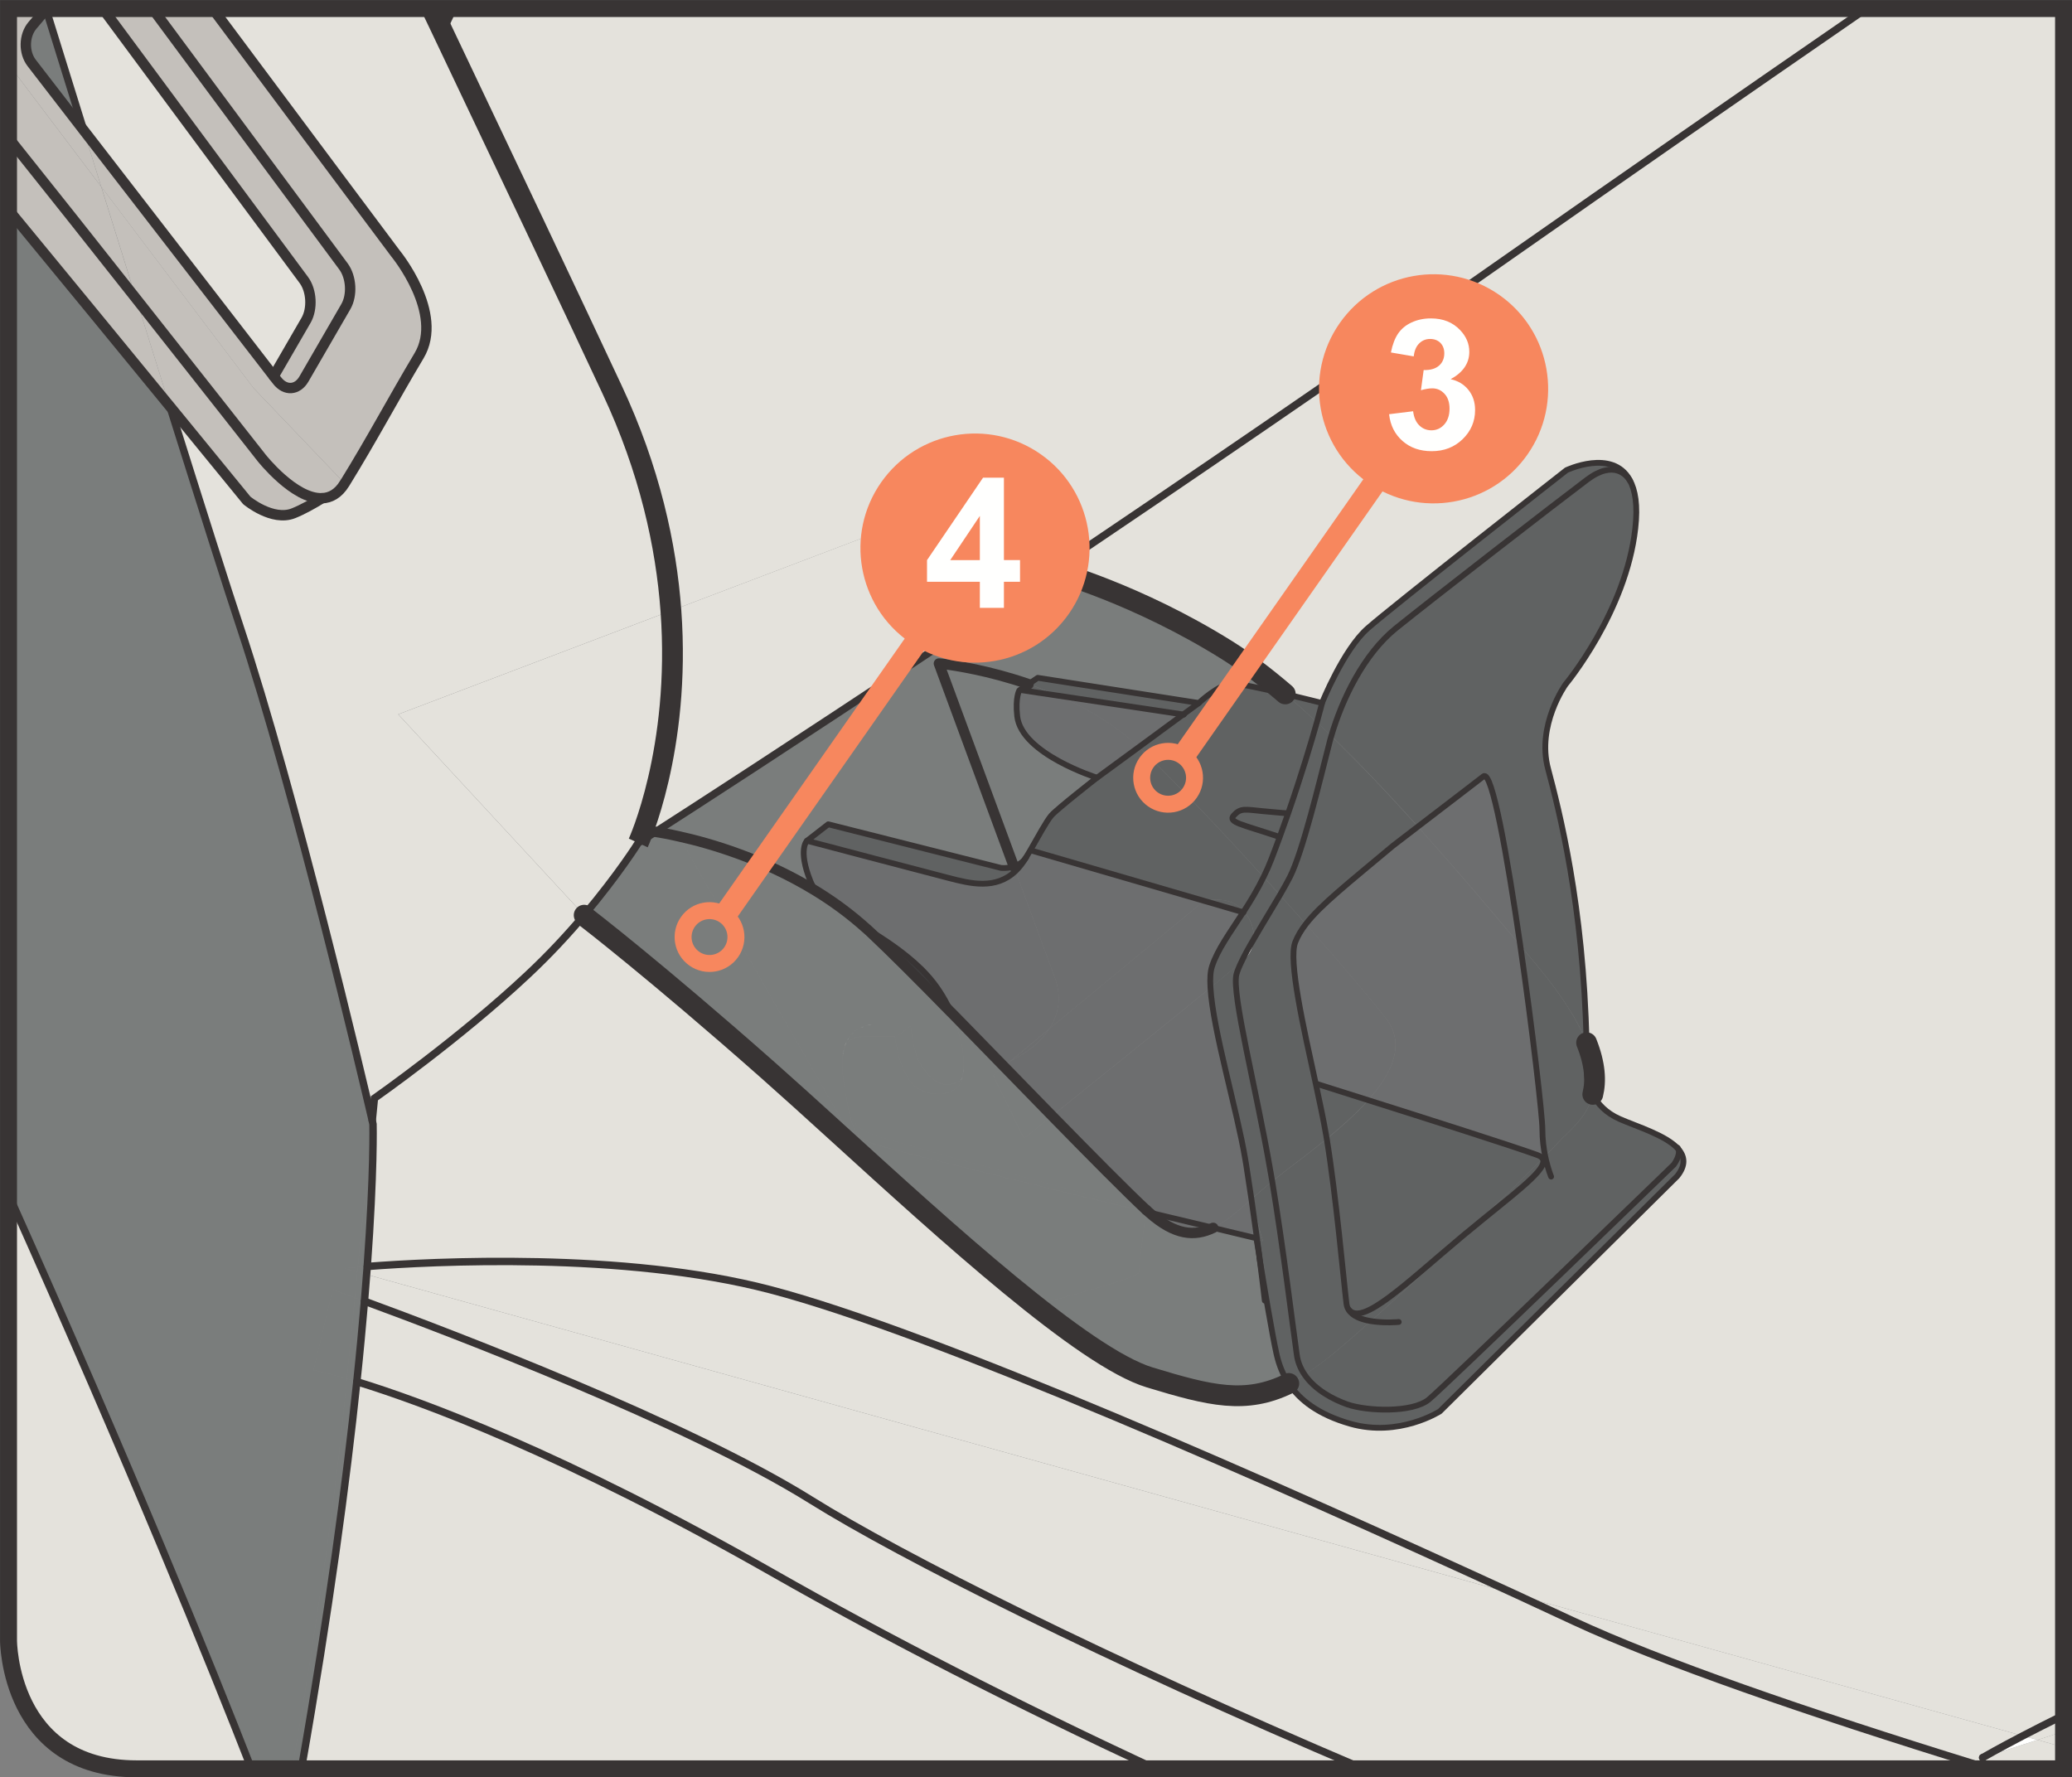 <?xml version="1.0" encoding="UTF-8"?>
<!DOCTYPE svg PUBLIC "-//W3C//DTD SVG 1.1//EN" "http://www.w3.org/Graphics/SVG/1.1/DTD/svg11.dtd">
<!-- Creator: CorelDRAW 2017 -->
<svg xmlns="http://www.w3.org/2000/svg" xml:space="preserve" width="32.306mm" height="27.71mm" version="1.1" style="shape-rendering:geometricPrecision; text-rendering:geometricPrecision; image-rendering:optimizeQuality; fill-rule:evenodd; clip-rule:evenodd"
viewBox="0 0 265.13 227.41"
 xmlns:xlink="http://www.w3.org/1999/xlink">
 <rect x="0" y="0" width="265.13" height="227.41" fill="#808080" stroke="none"/>
 <defs>
  <style type="text/css">
   <![CDATA[
    .str6 {stroke:#383434;stroke-width:2.17;stroke-miterlimit:4}
    .str8 {stroke:#F7875E;stroke-width:2.17;stroke-miterlimit:4}
    .str3 {stroke:#383434;stroke-width:2.66;stroke-miterlimit:4}
    .str7 {stroke:#F7875E;stroke-width:2.9;stroke-miterlimit:4}
    .str4 {stroke:#383434;stroke-width:1.33;stroke-linecap:round;stroke-miterlimit:4}
    .str0 {stroke:#383434;stroke-width:0.95;stroke-linecap:round;stroke-miterlimit:4}
    .str2 {stroke:#383434;stroke-width:1.33;stroke-linecap:round;stroke-linejoin:round;stroke-miterlimit:4}
    .str5 {stroke:#383434;stroke-width:0.74;stroke-linecap:round;stroke-linejoin:round;stroke-miterlimit:4}
    .str1 {stroke:#383434;stroke-width:2.66;stroke-linecap:round;stroke-linejoin:round;stroke-miterlimit:4}
    .fil7 {fill:none;fill-rule:nonzero}
    .fil1 {fill:#FFFFFE;fill-rule:nonzero}
    .fil8 {fill:#F7875E;fill-rule:nonzero}
    .fil0 {fill:#E4E2DC;fill-rule:nonzero}
    .fil6 {fill:#C4C0BB;fill-rule:nonzero}
    .fil4 {fill:#7A7D7C;fill-rule:nonzero}
    .fil3 {fill:#6D6E6F;fill-rule:nonzero}
    .fil2 {fill:#606262;fill-rule:nonzero}
    .fil5 {fill:#3E3D3E;fill-rule:nonzero}
   ]]>
  </style>
 </defs>
 <g id="Слой_x0020_1">
  <path class="fil0" d="M38.57 226.32c3.57,-20.33 5.76,-36.8 7.1,-49.53 8.41,2.57 26.34,9.15 53.27,24.49 14.61,8.32 30.89,16.64 48.9,25.04l-109.26 0zm135.88 0c-33.24,-14.14 -59.22,-27.23 -70.62,-34.35 -15.89,-9.93 -46.24,-21.45 -57.19,-25.48 0.1,-1.19 0.19,-2.33 0.27,-3.41l147.14 40.98c2.56,1.19 5.02,2.33 7.37,3.42 11,5.11 29.38,11.5 51.94,18.47l1.22 0.38 -80.13 0zm89.59 -2.76l-3.32 -0.93 3.32 -1.08 0 2zm0 -4.08c-2,0.98 -3.74,1.87 -5.19,2.63l-64.79 -18.05c-30.59,-14.07 -74.42,-33.52 -95.51,-39.03 -18.71,-4.9 -43.25,-3.61 -51.55,-2.98 0.89,-12.2 0.74,-18.18 0.74,-18.18 0,0 -0.04,-0.16 -0.1,-0.49 0.18,-1.85 0.29,-2.85 0.29,-2.85 0,0 10.89,-7.62 19.59,-15.79 2.77,-2.58 5.21,-5.24 7.24,-7.64l0.31 0.34c0,0 8.77,6.73 23.23,19.51 2.66,2.35 5.65,5.06 8.82,7.95 14.02,12.75 31.58,28.8 40.02,31.35 7.75,2.35 12.27,3.47 17.78,0.77 1.4,2.14 3.8,3.99 7.86,5.16 6.23,1.8 11.48,-1.58 11.48,-1.58l30.36 -30.08c1.14,-1.4 0.98,-2.54 0.14,-3.5 -1.53,-1.74 -5.3,-2.86 -7.47,-3.82 -1.78,-0.79 -2.86,-1.97 -3.47,-3.17 0.42,-1.7 0.31,-3.85 -0.79,-6.61 -0.39,-17.67 -3.53,-29.8 -4.92,-35.03 -1.49,-5.59 2.23,-10.8 2.23,-10.8 0,0 7.74,-9.27 8.93,-19.98 0.33,-2.97 -0.01,-4.93 -0.72,-6.21 -2.22,-4.04 -8.09,-1.24 -8.09,-1.24 0,0 -22.34,17.5 -25.44,20.24 -3.11,2.72 -5.84,9.55 -5.84,9.55 0,0 -2.22,-0.56 -4.71,-1.16 -2.6,-2.23 -5.1,-4.12 -7.44,-5.59 -11.57,-7.23 -22.18,-10.12 -22.18,-10.12l-0.26 -0.07c16.84,-11.32 36.83,-24.96 58.67,-40.28 13.83,-9.69 29.51,-20.57 45.58,-31.65l25.21 0 0 218.39z"/>
  <polygon class="fil0" points="260.72,222.63 264.05,223.56 264.05,226.32 254.59,226.32 253.37,225.95 253.69,224.9 253.71,224.89 "/>
  <path class="fil0" d="M147.83 226.32c-18.01,-8.4 -34.29,-16.72 -48.9,-25.04 -26.93,-15.34 -44.86,-21.91 -53.27,-24.48 0.4,-3.76 0.71,-7.2 0.98,-10.31 10.96,4.03 41.31,15.55 57.19,25.48 11.4,7.12 37.38,20.21 70.62,34.35l-26.62 0z"/>
  <path class="fil0" d="M264.05 221.56l-3.32 1.07 -1.87 -0.52c1.46,-0.76 3.2,-1.65 5.2,-2.63l0 2.08z"/>
  <path class="fil0" d="M238.84 1.09c-16.07,11.09 -31.75,21.96 -45.58,31.65 -21.84,15.32 -41.84,28.96 -58.67,40.28l-21.44 -5.23 -27.3 10.36c-0.61,-8.35 -2.7,-18.01 -7.55,-28.35 -5.46,-11.68 -13.59,-28.82 -22.15,-46.81 0.05,-0.11 0.38,-0.78 0.9,-1.9l181.79 0z"/>
  <path class="fil1" d="M260.72 222.63l-7.01 2.26c0.22,-0.13 2.03,-1.17 5.14,-2.78l1.87 0.52z"/>
  <path class="fil0" d="M194.06 204.06l64.79 18.05c-3.11,1.62 -4.92,2.65 -5.14,2.78l-0.02 0.01 -0.32 1.04c-22.56,-6.97 -40.94,-13.36 -51.94,-18.47 -2.36,-1.09 -4.82,-2.23 -7.37,-3.42z"/>
  <path class="fil2" d="M214.75 147.03c0.84,0.96 1,2.09 -0.14,3.5l-30.36 30.08c0,0 -5.25,3.37 -11.48,1.58 -4.06,-1.17 -6.45,-3.02 -7.86,-5.16 0.66,-0.32 1.33,-0.7 2.02,-1.14 1.32,1.96 3.66,3.18 5.47,3.82 2.48,0.87 8.31,1.11 10.42,-0.62 2.11,-1.74 31.35,-30.04 31.35,-30.04 0,0 0.92,-1.24 0.58,-2.02z"/>
  <path class="fil2" d="M197.81 148.37c-0.03,-0.14 -0.07,-0.3 -0.1,-0.45 0.8,-0.8 1.39,-1.42 1.74,-1.8 1.26,-1.39 3.64,-3.05 4.36,-6.09 0.61,1.21 1.69,2.39 3.47,3.17 2.17,0.96 5.94,2.08 7.47,3.82 0.34,0.78 -0.58,2.01 -0.58,2.01 0,0 -29.24,28.31 -31.35,30.04 -2.11,1.73 -7.94,1.48 -10.42,0.62 -1.8,-0.64 -4.14,-1.86 -5.46,-3.82 1.26,-0.79 2.61,-1.79 4.07,-3 1.32,-1.11 2.82,-2.41 4.42,-3.85 3.79,-3.38 8.17,-7.46 12.16,-11.25 0,-0.01 0.01,-0.01 0.02,-0.01 5.77,-4.8 10.11,-7.86 9.85,-9.3l0.35 -0.1z"/>
  <path class="fil2" d="M208.51 61.42l0.04 -0.02c0.71,1.27 1.05,3.24 0.72,6.21 -1.19,10.71 -8.93,19.98 -8.93,19.98 0,0 -3.73,5.21 -2.23,10.8 1.39,5.23 4.53,17.36 4.92,35.03 -1.04,-2.62 -2.98,-5.8 -6.22,-9.72 -0.75,-0.91 -1.51,-1.83 -2.28,-2.75 -1.65,-11.41 -3.62,-22.47 -4.7,-21.64 -0.9,0.69 -5.29,4.07 -8.4,6.44 -3.71,-4.13 -7.45,-8.07 -11.07,-11.58 1.37,-4.68 4.12,-10.45 8.26,-13.79 4.46,-3.6 20.51,-16.04 24.48,-19.03 3.47,-2.59 5.07,-0.51 5.42,0.06z"/>
  <path class="fil2" d="M208.55 61.41l-0.04 0.02c-0.35,-0.57 -1.95,-2.65 -5.42,-0.06 -3.97,2.98 -20.02,15.42 -24.49,19.02 -4.13,3.34 -6.89,9.11 -8.26,13.79 -0.62,-0.6 -1.24,-1.19 -1.84,-1.77 0.44,-1.56 0.67,-2.46 0.67,-2.46 0,0 2.74,-6.83 5.84,-9.55 3.1,-2.74 25.44,-20.24 25.44,-20.24 0,0 5.87,-2.79 8.1,1.24z"/>
  <path class="fil1" d="M203.03 133.42c1.1,2.76 1.21,4.91 0.79,6.61 -0.56,-1.06 -0.75,-2.16 -0.75,-3.03 0,-1.22 -0.01,-2.41 -0.04,-3.58z"/>
  <path class="fil2" d="M203.06 137c0,0.87 0.19,1.97 0.75,3.03 -0.72,3.04 -3.1,4.7 -4.36,6.09 -0.35,0.38 -0.94,1 -1.74,1.79 -0.2,-0.97 -0.36,-2.16 -0.36,-3.47 0,-1.68 -1.27,-12.74 -2.83,-23.5 0.77,0.92 1.53,1.83 2.28,2.75 3.24,3.91 5.18,7.1 6.22,9.72 0.03,1.17 0.04,2.37 0.04,3.58z"/>
  <path class="fil1" d="M197.81 148.37l-0.35 0.1c-0.01,-0.08 -0.04,-0.14 -0.09,-0.21 0.12,-0.12 0.24,-0.24 0.34,-0.34 0.03,0.15 0.07,0.3 0.1,0.45z"/>
  <path class="fil3" d="M197.72 147.92c-0.1,0.1 -0.22,0.22 -0.34,0.34 -0.1,-0.19 -0.31,-0.33 -0.65,-0.45 -3.09,-1.13 -14.34,-4.71 -21.67,-7.03 3.14,-3.53 4.83,-7.26 2.22,-10.56 -2.32,-2.91 -5.98,-7.22 -10.19,-11.98 1.88,-2.43 5.31,-5.13 11.15,-10.02 0,0 1.38,-1.06 3.18,-2.44 4.46,4.94 8.9,10.15 13.1,15.19 1.56,10.76 2.83,21.82 2.83,23.5 0,1.31 0.16,2.5 0.36,3.47z"/>
  <path class="fil2" d="M197.46 148.47c0.26,1.45 -4.09,4.51 -9.85,9.3 3.96,-3.78 7.53,-7.27 9.77,-9.51 0.05,0.07 0.08,0.13 0.09,0.21z"/>
  <path class="fil2" d="M196.73 147.81c0.33,0.12 0.54,0.27 0.65,0.46 -2.23,2.24 -5.8,5.73 -9.77,9.51 -0.01,0 -0.02,0 -0.02,0.01 -0.18,0.14 -0.36,0.3 -0.54,0.45 -7.19,6.02 -12.72,11.48 -14.45,9.37l-0.02 0.01c-0.15,-0.23 -0.25,-0.5 -0.29,-0.8 -0.36,-2.92 -1.32,-13.76 -2.52,-21.09 1.89,-1.55 3.77,-3.22 5.3,-4.94 7.33,2.32 18.58,5.9 21.66,7.03z"/>
  <path class="fil0" d="M194.06 204.06l-147.14 -40.98c0.02,-0.35 0.05,-0.69 0.08,-1.03 8.29,-0.64 32.84,-1.93 51.55,2.97 21.1,5.52 64.92,24.96 95.51,39.03z"/>
  <path class="fil3" d="M189.82 99.32c1.08,-0.84 3.05,10.22 4.71,21.64 -4.2,-5.05 -8.65,-10.25 -13.1,-15.19 3.11,-2.37 7.5,-5.75 8.4,-6.44z"/>
  <path class="fil2" d="M187.04 158.23c0.18,-0.15 0.36,-0.3 0.54,-0.45 -3.99,3.79 -8.37,7.87 -12.16,11.25 -1.18,-0.19 -2.32,-0.6 -2.85,-1.43l0.02 -0.01c1.73,2.11 7.26,-3.36 14.45,-9.37z"/>
  <path class="fil2" d="M181.42 105.76c-1.81,1.39 -3.18,2.44 -3.18,2.44 -5.84,4.9 -9.26,7.59 -11.15,10.03 -1.07,-1.21 -2.18,-2.45 -3.32,-3.71 0.52,-0.88 0.97,-1.69 1.3,-2.35 1.62,-3.23 3.73,-12.04 4.97,-16.88 0.09,-0.36 0.19,-0.73 0.3,-1.11 3.62,3.51 7.35,7.45 11.07,11.58z"/>
  <path class="fil3" d="M177.28 130.21c2.61,3.31 0.93,7.04 -2.22,10.56 -3.79,-1.2 -6.54,-2.07 -6.54,-2.07l-0.15 0.04c-1.58,-7.26 -3.56,-15.89 -2.64,-18.2 0.32,-0.79 0.76,-1.54 1.36,-2.32 4.21,4.76 7.87,9.07 10.19,11.98z"/>
  <path class="fil2" d="M172.57 167.61c0.53,0.83 1.67,1.24 2.85,1.42 -1.6,1.44 -3.1,2.74 -4.42,3.85 -1.45,1.22 -2.8,2.22 -4.06,3.01 -0.5,-0.73 -0.86,-1.57 -0.99,-2.51 -0.48,-3.25 -1.76,-13.8 -3.16,-22.22 0.08,-0.08 0.17,-0.14 0.26,-0.21 1.79,-1.44 4.27,-3.23 6.71,-5.23 1.2,7.33 2.16,18.17 2.52,21.08 0.04,0.3 0.14,0.58 0.3,0.81z"/>
  <path class="fil2" d="M170.35 94.18c-0.11,0.38 -0.21,0.75 -0.3,1.11 -1.24,4.85 -3.36,13.65 -4.97,16.88 -0.33,0.65 -0.78,1.46 -1.3,2.35 -0.68,-0.76 -1.38,-1.54 -2.09,-2.32 0.35,-0.7 0.67,-1.44 0.97,-2.21 0.38,-0.98 0.74,-1.95 1.09,-2.9 0.37,-1.02 0.73,-2.02 1.07,-3 1.7,-4.88 2.97,-9.15 3.69,-11.69 0.61,0.58 1.23,1.17 1.84,1.77z"/>
  <path class="fil2" d="M175.06 140.77c-1.53,1.72 -3.41,3.39 -5.3,4.94 -0.03,-0.18 -0.06,-0.35 -0.09,-0.52 -0.31,-1.82 -0.79,-4.07 -1.3,-6.45l0.15 -0.04c0,0 2.75,0.86 6.54,2.07z"/>
  <path class="fil2" d="M169.67 145.19c0.03,0.17 0.06,0.34 0.09,0.52 -2.44,2 -4.92,3.79 -6.71,5.23 -0.09,0.07 -0.17,0.13 -0.26,0.21 -0.1,-0.58 -0.2,-1.15 -0.29,-1.71 -1.77,-10.15 -4.9,-22.28 -4.29,-24.76 0.1,-0.41 0.31,-0.94 0.62,-1.56 0.1,-0.08 0.18,-0.16 0.25,-0.22 0.87,-0.78 1.28,-1.76 1.35,-2.75 1.06,-1.85 2.33,-3.89 3.34,-5.63 1.14,1.25 2.24,2.5 3.31,3.71 -0.6,0.78 -1.04,1.53 -1.36,2.32 -0.92,2.31 1.07,10.93 2.64,18.2 0.52,2.38 0.99,4.64 1.3,6.45z"/>
  <path class="fil2" d="M169.17 89.95c0,0 -0.23,0.9 -0.67,2.46 -1.38,-1.28 -2.73,-2.5 -4.05,-3.62 2.5,0.6 4.71,1.16 4.71,1.16z"/>
  <path class="fil2" d="M151.4 91.42l2 -1.47c0,0 2.61,-2.48 4.34,-2.48 0.9,0 3.97,0.67 6.71,1.32 1.32,1.12 2.67,2.34 4.05,3.62 -0.72,2.54 -1.99,6.8 -3.69,11.69l-0.11 -0.04c0,0 -0.65,-0.03 -3.02,-0.26 -2.37,-0.23 -2.94,-0.45 -3.82,0.55 -0.77,0.86 1.05,1.12 5.75,2.7l0.13 0.05c-0.35,0.95 -0.71,1.92 -1.09,2.9 -0.3,0.77 -0.62,1.5 -0.97,2.21 -5.21,-5.72 -10.71,-11.54 -15.27,-15.98 -0.23,-0.22 -0.46,-0.44 -0.68,-0.64l5.67 -4.16z"/>
  <path class="fil2" d="M165.95 173.38c0.13,0.94 0.49,1.78 0.99,2.51 -0.69,0.45 -1.37,0.82 -2.02,1.14 -0.75,-1.13 -1.22,-2.34 -1.51,-3.56 -0.02,-0.1 -0.05,-0.19 -0.07,-0.3 -0.53,-2.38 -1.59,-8.76 -2.17,-12.3l0 -0.03c-0.1,-0.7 -0.19,-1.45 -0.3,-2.24 0.49,0.13 0.74,0.2 0.74,0.2 0,0 -0.5,-1.26 -1.36,-5.47 0.81,-0.7 1.64,-1.45 2.54,-2.17 1.4,8.43 2.68,18.98 3.16,22.22z"/>
  <path class="fil2" d="M164.71 104.06l0.11 0.04c-0.34,0.98 -0.7,1.99 -1.07,3l-0.13 -0.05c-4.7,-1.58 -6.52,-1.84 -5.75,-2.7 0.88,-1 1.44,-0.78 3.82,-0.55 2.38,0.23 3.02,0.26 3.02,0.26z"/>
  <path class="fil4" d="M164.46 88.79c-2.74,-0.65 -5.8,-1.32 -6.71,-1.32 -1.73,0 -4.34,2.48 -4.34,2.48l-20.61 -3.22 -1.19 0.81c-5.09,-1.76 -9.42,-2.39 -10.92,-2.59l-1.22 -1.82c4.68,-3.12 9.74,-6.5 15.11,-10.11l0.26 0.07c0,0 10.61,2.89 22.18,10.12 2.34,1.46 4.84,3.36 7.44,5.59z"/>
  <path class="fil2" d="M161.68 112.2c0.71,0.78 1.41,1.56 2.09,2.32 -1.02,1.74 -2.28,3.78 -3.34,5.63 0.08,-1.29 -0.43,-2.61 -1.27,-3.55 0.86,-1.33 1.73,-2.78 2.52,-4.4z"/>
  <path class="fil4" d="M163.4 173.46c0.3,1.22 0.76,2.43 1.51,3.56 -5.51,2.7 -10.03,1.58 -17.78,-0.77 -8.44,-2.56 -26,-18.6 -40.02,-31.35l0.92 -1.01 1.84 1.6 24.29 21.03c0,0 11.56,-2.99 11.56,-3.73 0,-0.65 0.73,-6.45 0.9,-7.73 0.15,0.03 0.29,0.07 0.43,0.1 3.3,2.92 5.79,3.09 8.17,1.95 0.11,0.04 0.23,0.06 0.34,0.08 0.05,0.02 0.1,0.03 0.15,0.04 2.32,0.63 4.1,1.09 5.06,1.35 0.06,0.32 0.19,1.15 0.37,2.26l0 0.03c0.43,3.28 0.69,5.55 0.69,5.55 0,0 0.81,3.88 1.49,6.75 0.02,0.1 0.05,0.2 0.07,0.3z"/>
  <path class="fil2" d="M162.5 149.44c0.1,0.56 0.2,1.13 0.3,1.71 -0.9,0.73 -1.74,1.47 -2.55,2.17 -0.24,-1.17 -0.49,-2.56 -0.78,-4.23 -0.05,-0.26 -0.08,-0.52 -0.13,-0.78 -1.07,-6.37 -4.13,-16.5 -4.45,-21.94 1.84,-1.51 3.25,-2.67 3.94,-3.26 -0.3,0.62 -0.51,1.15 -0.62,1.56 -0.62,2.48 2.52,14.61 4.28,24.76z"/>
  <path class="fil1" d="M163.34 173.17c-0.68,-2.87 -1.49,-6.75 -1.49,-6.75 0,0 -0.26,-2.27 -0.69,-5.55 0.58,3.54 1.64,9.92 2.18,12.3z"/>
  <path class="fil1" d="M160.87 158.6c0.1,0.79 0.2,1.54 0.29,2.24 -0.18,-1.11 -0.32,-1.94 -0.37,-2.26 0.03,0.01 0.05,0.02 0.08,0.02z"/>
  <path class="fil2" d="M160.25 153.33c0.85,4.22 1.36,5.47 1.36,5.47 0,0 -0.26,-0.07 -0.74,-0.2 -0.22,-1.61 -0.47,-3.37 -0.73,-5.17 0.04,-0.03 0.08,-0.06 0.11,-0.1z"/>
  <path class="fil3" d="M160.87 158.6c-0.03,0 -0.05,-0.01 -0.08,-0.02 -0.01,-0.09 -0.02,-0.14 -0.02,-0.14 0,0 -1.94,-0.47 -5.05,-1.21 -0.05,-0.01 -0.1,-0.02 -0.15,-0.04 -0.1,-0.03 -0.22,-0.05 -0.33,-0.08 1.61,-0.77 3.16,-2.15 4.89,-3.68 0.27,1.8 0.52,3.55 0.73,5.17z"/>
  <path class="fil1" d="M160.77 158.44c0,0 0.01,0.05 0.02,0.14 -0.97,-0.25 -2.75,-0.72 -5.07,-1.35 3.11,0.74 5.05,1.21 5.05,1.21z"/>
  <path class="fil2" d="M159.08 116.73c0.03,-0.04 0.06,-0.09 0.09,-0.12 0.83,0.94 1.35,2.26 1.26,3.56 -0.64,1.08 -1.2,2.1 -1.6,2.97 -0.7,0.59 -2.1,1.75 -3.94,3.26 -0.07,-1.14 -0.02,-2.07 0.2,-2.72 0.7,-2.16 2.31,-4.33 3.99,-6.93z"/>
  <path class="fil1" d="M160.25 153.33c-0.04,0.05 -0.08,0.07 -0.11,0.1 -0.21,-1.43 -0.44,-2.9 -0.67,-4.33 0.28,1.66 0.54,3.06 0.78,4.23z"/>
  <path class="fil3" d="M159.47 149.1c0.23,1.44 0.46,2.9 0.67,4.33 -1.73,1.53 -3.29,2.91 -4.89,3.68 -2.41,-0.64 -5.34,-1.43 -8.55,-2.28 -0.01,-0.01 -0.02,-0.02 -0.03,-0.03 -2.61,-2.44 -7.07,-6.95 -12.04,-12.03 5.17,-4.16 14.69,-11.83 20.27,-16.39 0.31,5.44 3.37,15.57 4.45,21.94 0.05,0.25 0.09,0.52 0.13,0.78z"/>
  <path class="fil2" d="M161.68 112.2c-0.79,1.62 -1.66,3.07 -2.52,4.4 -0.43,-0.49 -0.94,-0.87 -1.5,-1.11 -1.44,-0.59 -2.95,-0.32 -3.49,-0.19l-22.24 -6.48 -0.08 -0.05c0.93,-1.62 2.06,-3.71 2.68,-4.43 0.74,-0.85 5.84,-4.84 5.84,-4.84l5.35 -3.92c0.23,0.2 0.45,0.42 0.68,0.64 4.56,4.45 10.06,10.26 15.27,15.98z"/>
  <path class="fil1" d="M160.43 120.16c-0.07,0.99 -0.47,1.97 -1.35,2.75 -0.07,0.06 -0.15,0.13 -0.25,0.22 0.4,-0.87 0.96,-1.88 1.6,-2.97z"/>
  <path class="fil2" d="M159.17 116.6c-0.03,0.04 -0.06,0.09 -0.09,0.12l-4.9 -1.43c0.54,-0.13 2.05,-0.4 3.49,0.19 0.56,0.24 1.07,0.62 1.5,1.11z"/>
  <path class="fil3" d="M154.18 115.3l4.9 1.42c-1.68,2.61 -3.29,4.77 -3.99,6.93 -0.22,0.65 -0.27,1.59 -0.2,2.73 -5.58,4.56 -15.1,12.23 -20.27,16.39 -1.99,-2.04 -4.08,-4.19 -6.16,-6.32l0.84 -0.7 0.02 -0.01c0.25,-0.12 3.22,-1.45 4.94,-4.09l0.01 -0.02 19.7 -16.29c0,0 0.08,-0.03 0.21,-0.06z"/>
  <path class="fil1" d="M155.57 157.19c-0.11,-0.03 -0.23,-0.05 -0.34,-0.09l0.01 0c0.11,0.03 0.23,0.06 0.33,0.09z"/>
  <path class="fil1" d="M155.24 157.11l-0.01 0c-2.25,-0.53 -5.07,-1.21 -8.17,-1.95 -0.12,-0.1 -0.25,-0.22 -0.37,-0.33 3.21,0.86 6.15,1.64 8.55,2.28z"/>
  <path class="fil3" d="M131.93 108.82l22.24 6.48c-0.13,0.03 -0.21,0.06 -0.21,0.06l-19.7 16.29c1.05,-1.61 1.62,-3.69 0.82,-6.25l-5.14 -13.94c0.48,-0.45 0.94,-1.05 1.37,-1.77 0.17,-0.28 0.35,-0.58 0.54,-0.91l0.07 0.05z"/>
  <path class="fil2" d="M153.41 89.95l-2 1.47 -16.04 -2.41c-1.27,-0.56 -2.54,-1.05 -3.75,-1.47l1.19 -0.81 20.61 3.22z"/>
  <path class="fil3" d="M155.23 157.11c-2.39,1.14 -4.88,0.97 -8.17,-1.95 3.11,0.74 5.92,1.42 8.17,1.95z"/>
  <path class="fil3" d="M151.4 91.42l-5.67 4.16c-3.16,-2.9 -6.81,-5.03 -10.37,-6.57l16.04 2.41z"/>
  <path class="fil1" d="M146.69 154.83c0.12,0.11 0.25,0.23 0.37,0.33 -0.14,-0.04 -0.28,-0.07 -0.43,-0.1 0.01,-0.12 0.02,-0.2 0.03,-0.24 0.01,0 0.02,0 0.03,0.01z"/>
  <path class="fil1" d="M146.69 154.83c-0.01,-0.01 -0.02,-0.01 -0.03,-0.01l0 -0.02c0.01,0.01 0.02,0.02 0.03,0.03z"/>
  <path class="fil4" d="M114.54 132.75c0.1,0.77 0.67,4.56 2.4,6.11 2.11,1.89 6.03,1.36 6.3,-1.24l-0.05 0c0.01,-0.08 0.03,-0.16 0.05,-0.26 0.04,-0.2 0.06,-0.43 0.07,-0.67 0.05,-0.96 -0.08,-2.26 -0.44,-3.73 -0.18,-0.77 -0.43,-1.58 -0.75,-2.4 -0.12,-0.33 -0.27,-0.67 -0.41,-1.01 2.17,2.21 4.46,4.56 6.75,6.92l-1.38 1.14 3.94 8.06c0,0 1.41,-1.13 3.59,-2.88 4.97,5.08 9.43,9.59 12.04,12.03l0 0.02c-14.22,-3.81 -33.65,-9.06 -35.06,-9.68 -2.09,-0.93 -2.68,-1.54 -3.16,-3.95 -0.04,-0.17 -0.07,-0.34 -0.1,-0.52 -0.24,-1.37 -0.69,-3.45 -0.53,-5.32 0.03,-0.27 0.07,-0.54 0.11,-0.81l0.05 0.01c0.3,-1.56 1.37,-1.86 2.22,-1.9 0.86,-0.04 4.31,-0.04 4.31,-0.04 0,0 0.01,0.05 0.02,0.14z"/>
  <path class="fil4" d="M146.66 154.82c-0.01,0.04 -0.02,0.11 -0.03,0.24 -14.09,-3.4 -33.85,-8.22 -35.27,-8.85 -0.56,-0.26 -1,-0.54 -1.35,-0.89 -0.95,-0.95 -1.24,-2.27 -1.57,-4.14 0.48,2.41 1.07,3.02 3.16,3.95 1.41,0.63 20.84,5.87 35.06,9.68z"/>
  <path class="fil4" d="M146.63 155.06c-0.17,1.28 -0.9,7.09 -0.9,7.73 0,0.73 -11.56,3.73 -11.56,3.73l-24.29 -21.03 0.13 -0.16c0.35,0.34 0.79,0.63 1.35,0.89 1.42,0.63 21.18,5.44 35.27,8.85z"/>
  <path class="fil3" d="M145.73 95.58l-5.35 3.92c0,0 -9.67,-3.04 -10.21,-7.87 -0.27,-2.39 0.27,-3.31 0.27,-3.31l0.12 -0.08 0.02 0.03 4.79 0.72c3.56,1.55 7.21,3.68 10.37,6.57z"/>
  <path class="fil4" d="M140.38 99.51c0,0 -5.1,3.98 -5.84,4.83 -0.62,0.72 -1.75,2.81 -2.68,4.43 -0.19,0.33 -0.37,0.64 -0.54,0.91 -0.4,0.65 -1.01,1.01 -1.59,1.19l-9.59 -25.98c0,0 0.19,0.02 0.55,0.06 1.49,0.19 5.83,0.83 10.92,2.59l-1.05 0.72 -0.12 0.07c0,0 -0.55,0.92 -0.27,3.31 0.54,4.83 10.21,7.87 10.21,7.87z"/>
  <path class="fil2" d="M135.36 89.01l-4.79 -0.72 -0.02 -0.03 1.06 -0.72c1.22,0.43 2.48,0.91 3.75,1.47z"/>
  <path class="fil3" d="M135.09 125.39c0.8,2.56 0.23,4.65 -0.82,6.25l-0.01 0.02 -4.94 4.09 -0.02 0.01 -0.83 0.69c-2.3,-2.36 -4.59,-4.7 -6.76,-6.92 -0.07,-0.13 -0.12,-0.27 -0.2,-0.4 -0.08,-0.18 -0.17,-0.37 -0.27,-0.56 -0.38,-0.75 -0.82,-1.49 -1.33,-2.2 -0.58,-0.82 -1.24,-1.61 -2,-2.35 -2.24,-2.19 -4.75,-3.8 -7.04,-5.21 -0.01,-0.01 -0.02,-0.01 -0.03,-0.02 -2.04,-1.84 -4.2,-3.41 -6.39,-4.76 -0.32,-0.41 -0.58,-0.85 -0.76,-1.31 -1.62,-4.03 -0.44,-5.14 -0.44,-5.14 0,0 14.82,3.91 18.13,4.76 2.76,0.72 6.04,1.54 8.56,-0.9l5.14 13.94z"/>
  <path class="fil0" d="M113.15 67.78l21.44 5.23c-5.37,3.61 -10.42,7 -15.11,10.11 -18.05,12 -30.71,20.18 -35.58,23.31 -0.42,-0.06 -0.64,-0.09 -0.64,-0.09l0.6 0.12c-1.44,0.92 -2.19,1.4 -2.19,1.4 0,0 5.48,-11.89 4.18,-29.71l27.3 -10.37z"/>
  <path class="fil3" d="M129.32 135.75l4.94 -4.09c-1.72,2.63 -4.68,3.97 -4.94,4.09z"/>
  <path class="fil4" d="M134.62 142.77c-2.19,1.75 -3.59,2.88 -3.59,2.88l-3.94 -8.06 1.38 -1.14c2.07,2.13 4.16,4.27 6.16,6.32z"/>
  <path class="fil1" d="M131.32 109.68c-0.43,0.72 -0.88,1.31 -1.37,1.77l-0.22 -0.58c0.58,-0.18 1.19,-0.53 1.59,-1.19z"/>
  <path class="fil2" d="M129.73 110.87l0.22 0.58c-2.53,2.43 -5.8,1.62 -8.56,0.89 -3.31,-0.86 -18.13,-4.76 -18.13,-4.76l2.73 -2.12 22.1 5.58c0,0 0.8,0.1 1.64,-0.18z"/>
  <path class="fil4" d="M120.14 84.89l9.59 25.98c-0.85,0.27 -1.64,0.18 -1.64,0.18l-22.1 -5.59 -2.73 2.12c0,0 -1.18,1.11 0.44,5.14 0.18,0.46 0.44,0.9 0.76,1.31 -6.7,-4.13 -13.58,-6.14 -17.62,-7.03 -1.32,-0.3 -2.35,-0.48 -2.94,-0.57 4.87,-3.13 17.54,-11.31 35.58,-23.31l1.22 1.82c-0.36,-0.04 -0.55,-0.06 -0.55,-0.06z"/>
  <path class="fil4" d="M116.55 131.28c-0.01,-0.11 -0.01,-0.18 -0.01,-0.18l-5.03 0c-0.19,0.03 -0.36,0.07 -0.53,0.11 -0.17,0.04 -0.32,0.09 -0.48,0.14 -0.01,0 -0.02,0.01 -0.02,0.01 -0.1,0.03 -0.2,0.07 -0.3,0.11 -0.27,0.12 -0.52,0.27 -0.74,0.44 -0.08,0.06 -0.16,0.12 -0.24,0.19 -0.08,0.07 -0.16,0.14 -0.23,0.22 -0.08,0.07 -0.14,0.15 -0.2,0.23 -0.07,0.08 -0.12,0.16 -0.18,0.25 -0.01,0.01 -0.02,0.03 -0.02,0.04 -0.06,0.08 -0.1,0.15 -0.14,0.23 -0.06,0.09 -0.11,0.18 -0.15,0.27 -0.08,0.18 -0.15,0.36 -0.21,0.55 -0.05,0.11 -0.07,0.23 -0.1,0.35 -0.09,0.35 -0.14,0.72 -0.17,1.09 -0.16,1.87 0.3,3.95 0.53,5.32 0.03,0.18 0.05,0.35 0.1,0.52 0.32,1.87 0.62,3.19 1.57,4.14l-0.13 0.16 -1.84 -1.6 -21.2 -36.88c4.04,0.89 10.92,2.9 17.62,7.03 1.32,1.73 3.71,3.11 6.39,4.76 0.01,0.01 0.02,0.01 0.03,0.02 0.2,0.18 0.4,0.37 0.6,0.55 2.51,2.35 6.17,6.02 10.22,10.16 0.16,0.34 0.31,0.67 0.43,1.02 0.32,0.83 0.57,1.64 0.75,2.4 0.36,1.47 0.49,2.78 0.44,3.73 -0.01,0.25 -0.04,0.47 -0.07,0.67 -0.02,0.1 -0.04,0.18 -0.05,0.26 -0.01,0.01 -0.01,0.02 -0.01,0.02 -0.03,0.09 -0.05,0.17 -0.08,0.24 -0.06,0.15 -0.12,0.26 -0.19,0.34 -0.04,0.04 -0.07,0.06 -0.12,0.09 -2.2,1.27 -3.72,-0.25 -4.77,-1.74 -1.13,-1.59 -1.42,-4.53 -1.48,-5.28z"/>
  <path class="fil1" d="M123.24 137.35c0.03,-0.2 0.06,-0.43 0.07,-0.67 -0.01,0.25 -0.03,0.48 -0.07,0.67z"/>
  <path class="fil4" d="M123.19 137.61l0.05 0c-0.26,2.6 -4.19,3.14 -6.3,1.24 -1.73,-1.55 -2.31,-5.34 -2.41,-6.11l2.01 -1.46c0.06,0.75 0.35,3.7 1.48,5.28 1.05,1.49 2.57,3.01 4.77,1.74 0.04,-0.03 0.08,-0.06 0.12,-0.1 0.08,-0.08 0.14,-0.19 0.19,-0.34 0.04,-0.07 0.06,-0.15 0.08,-0.24 0,0 0,-0.01 0.01,-0.02z"/>
  <path class="fil1" d="M123.11 137.87c0.03,-0.07 0.05,-0.15 0.07,-0.24 -0.02,0.09 -0.04,0.17 -0.07,0.24z"/>
  <path class="fil1" d="M122.92 138.21c0.07,-0.09 0.13,-0.2 0.19,-0.34 -0.05,0.15 -0.12,0.27 -0.19,0.34z"/>
  <path class="fil1" d="M122.12 130.54c0.32,0.83 0.57,1.63 0.75,2.4 -0.18,-0.77 -0.43,-1.57 -0.75,-2.4z"/>
  <path class="fil1" d="M121.71 129.53c0.14,0.33 0.28,0.67 0.41,1.01 -0.12,-0.34 -0.27,-0.67 -0.43,-1.02 0.01,0.01 0.02,0.01 0.02,0.01z"/>
  <path class="fil1" d="M121.71 129.53c0,0 -0.01,0 -0.02,-0.01 -0.05,-0.13 -0.11,-0.26 -0.18,-0.39 0.08,0.13 0.13,0.27 0.2,0.4z"/>
  <path class="fil5" d="M121.51 129.13c0.07,0.13 0.13,0.26 0.18,0.39 -4.06,-4.13 -7.72,-7.8 -10.22,-10.16 -0.2,-0.18 -0.4,-0.37 -0.6,-0.55 2.29,1.41 4.8,3.01 7.04,5.21 0.75,0.74 1.42,1.53 1.99,2.35 0.5,0.72 0.95,1.46 1.33,2.2 0.1,0.19 0.2,0.38 0.27,0.56z"/>
  <path class="fil1" d="M119.9 126.37c0.51,0.71 0.95,1.45 1.33,2.2 -0.38,-0.74 -0.82,-1.48 -1.33,-2.2z"/>
  <path class="fil4" d="M116.54 131.1c0,0 0,0.07 0.01,0.18l-2.01 1.46c-0.01,-0.1 -0.02,-0.14 -0.02,-0.14 0,0 -3.46,0 -4.31,0.04 -0.85,0.04 -1.93,0.34 -2.22,1.9l-0.05 -0.01c0.02,-0.1 0.04,-0.19 0.05,-0.29 0.03,-0.12 0.06,-0.24 0.1,-0.35 0.06,-0.19 0.13,-0.37 0.21,-0.55 0.04,-0.1 0.08,-0.19 0.14,-0.28 0.04,-0.07 0.08,-0.15 0.14,-0.23 0,-0.01 0.01,-0.03 0.02,-0.04 0.05,-0.08 0.11,-0.16 0.18,-0.25 0.06,-0.08 0.12,-0.15 0.2,-0.23 0.08,-0.08 0.14,-0.15 0.23,-0.22 0.08,-0.07 0.15,-0.13 0.24,-0.19 0.22,-0.17 0.47,-0.31 0.74,-0.44 0.1,-0.05 0.19,-0.08 0.29,-0.11 0,0 0.01,-0.01 0.02,-0.01 0.14,-0.06 0.3,-0.1 0.48,-0.15 0.17,-0.05 0.34,-0.08 0.53,-0.11l5.03 0z"/>
  <path class="fil1" d="M111.51 131.1c-0.19,0.03 -0.36,0.07 -0.53,0.11 0.17,-0.05 0.34,-0.08 0.53,-0.11z"/>
  <path class="fil1" d="M110.98 131.22c-0.17,0.04 -0.33,0.09 -0.47,0.14 0.15,-0.05 0.3,-0.1 0.47,-0.14z"/>
  <path class="fil1" d="M110.49 131.37c-0.1,0.03 -0.2,0.07 -0.3,0.11 0.1,-0.05 0.19,-0.08 0.3,-0.11z"/>
  <path class="fil1" d="M110.84 118.8c-2.68,-1.65 -5.06,-3.03 -6.38,-4.76 2.18,1.35 4.34,2.92 6.38,4.76z"/>
  <path class="fil1" d="M109.45 131.92c-0.09,0.06 -0.16,0.12 -0.24,0.19 0.08,-0.07 0.15,-0.13 0.24,-0.19z"/>
  <path class="fil1" d="M109.21 132.11c-0.09,0.07 -0.15,0.14 -0.23,0.22 0.07,-0.08 0.14,-0.15 0.23,-0.22z"/>
  <path class="fil1" d="M108.79 132.56c-0.07,0.09 -0.12,0.17 -0.18,0.25 0.05,-0.08 0.11,-0.16 0.18,-0.25z"/>
  <path class="fil1" d="M108.59 132.84c-0.06,0.07 -0.1,0.15 -0.14,0.23 0.04,-0.07 0.08,-0.15 0.14,-0.23z"/>
  <path class="fil1" d="M108.3 133.34c-0.07,0.18 -0.15,0.36 -0.21,0.55 0.05,-0.19 0.12,-0.37 0.21,-0.55z"/>
  <path class="fil4" d="M86.84 107.01l21.2 36.88 -0.92 1.01c-3.16,-2.89 -6.16,-5.6 -8.82,-7.95 -14.46,-12.78 -23.23,-19.5 -23.23,-19.5l-0.32 -0.34c4.38,-5.18 6.92,-9.24 6.92,-9.24 0,0 0.75,-0.47 2.18,-1.4l0.01 0 2.97 0.54z"/>
  <path class="fil1" d="M107.99 134.25c-0.02,0.1 -0.04,0.19 -0.06,0.28 -0.05,0.27 -0.08,0.53 -0.11,0.81 0.03,-0.37 0.08,-0.74 0.17,-1.09z"/>
  <path class="fil1" d="M86.84 107.01l-2.97 -0.54c0.01,-0.01 0.02,-0.02 0.03,-0.03 0.6,0.1 1.62,0.27 2.94,0.57z"/>
  <path class="fil0" d="M85.85 78.15c1.3,17.83 -4.18,29.71 -4.18,29.71 0,0 -2.54,4.06 -6.92,9.24l-23.79 -25.7 34.89 -13.25z"/>
  <path class="fil0" d="M57.05 1.09c-0.52,1.12 -0.84,1.79 -0.9,1.9 8.56,17.99 16.69,35.13 22.15,46.81 4.85,10.34 6.94,20 7.54,28.35l-34.89 13.25 23.79 25.7c-2.04,2.4 -4.47,5.06 -7.24,7.64 -8.7,8.17 -19.59,15.79 -19.59,15.79 0,0 -0.1,1 -0.28,2.85 -1.09,-4.64 -9.81,-41.87 -16.95,-63.28 -1.54,-4.62 -4.77,-14.8 -8.95,-28.11 5.8,7.1 9.85,12.05 9.85,12.05 0,0 3.27,2.72 5.98,1.63 1.15,-0.45 2.48,-1.2 3.64,-1.92 1.07,-0.04 2.07,-0.56 2.89,-1.88 0.01,0 0.01,-0.01 0.01,-0.01 3.53,-5.72 6.26,-10.89 9.52,-16.33 3.27,-5.44 -2.99,-13.06 -2.99,-13.06 0,0 -12.1,-16.17 -23.43,-31.38l29.85 0z"/>
  <path class="fil1" d="M83.89 106.43c-0.01,0.01 -0.02,0.02 -0.03,0.03l-0.01 0 -0.6 -0.12c0,0 0.22,0.03 0.64,0.09z"/>
  <path class="fil6" d="M50.64 32.46c0,0 6.26,7.62 2.99,13.07 -3.26,5.44 -5.99,10.61 -9.52,16.33l-11.71 -12.25 -19.45 -25.72c-0.74,-2.38 -1.49,-4.8 -2.25,-7.24l24.33 31.48 0.45 0.58c1.04,1.34 2.59,1.24 3.43,-0.23l5.35 -9.24c0.85,-1.47 0.71,-3.78 -0.3,-5.15l-24.45 -33.01 7.7 0c11.33,15.21 23.43,31.38 23.43,31.38zm-44.64 -31.38l-0.1 0.12 -0.04 -0.12 0.13 0z"/>
  <path class="fil4" d="M47.74 143.86c0,0 0.14,5.99 -0.74,18.19 -0.47,0.04 -0.87,0.07 -1.22,0.09 0.85,-8.62 1.51,-15.23 1.86,-18.76 0.07,0.32 0.1,0.48 0.1,0.48z"/>
  <path class="fil4" d="M47 162.05c-0.03,0.33 -0.06,0.67 -0.08,1.03l-1.21 -0.33c0.02,-0.2 0.04,-0.4 0.06,-0.6 0.35,-0.03 0.76,-0.06 1.22,-0.1z"/>
  <path class="fil4" d="M45.71 162.74l1.21 0.33c-0.09,1.08 -0.18,2.22 -0.27,3.41 -0.45,-0.16 -0.87,-0.31 -1.24,-0.45 0.1,-1.12 0.21,-2.22 0.31,-3.29z"/>
  <path class="fil4" d="M47.63 143.38c-0.35,3.53 -1.01,10.15 -1.86,18.77 -1.07,0.1 -1.66,0.15 -1.66,0.15l1.61 0.45c-0.1,1.06 -0.21,2.17 -0.31,3.29 -1.81,-0.65 -2.83,-1.02 -2.83,-1.02l-2.45 10.29c0,0 1.42,0.27 4.26,1.1 -0.08,0.91 -0.17,1.83 -0.27,2.76 -1.63,16.69 -5.08,37.65 -6.72,47.15l-5.22 0c-5.2,-13.34 -15.26,-38.19 -31.09,-73.52l0 -125.96c7.12,8.64 14.78,17.97 20.64,25.13 0,0 0,0.01 0.01,0.01 4.18,13.3 7.41,23.49 8.95,28.11 7.14,21.42 15.86,58.63 16.95,63.28z"/>
  <path class="fil4" d="M45.4 166.03c0.38,0.14 0.8,0.3 1.24,0.46 -0.27,3.11 -0.58,6.55 -0.98,10.31 -0.47,-0.14 -0.89,-0.26 -1.29,-0.39 0.36,-3.66 0.7,-7.14 1.03,-10.38z"/>
  <path class="fil4" d="M45.77 162.14c-0.02,0.2 -0.04,0.4 -0.06,0.6l-1.6 -0.45c0,0 0.59,-0.05 1.66,-0.15z"/>
  <path class="fil4" d="M44.37 176.41c0.4,0.12 0.83,0.25 1.29,0.39 -1.33,12.72 -3.52,29.19 -7.09,49.53l-1.18 0c1.64,-9.5 5.1,-30.46 6.72,-47.15 0.1,-0.93 0.18,-1.85 0.27,-2.76z"/>
  <path class="fil4" d="M45.4 166.03c-0.32,3.24 -0.67,6.72 -1.03,10.38 -2.83,-0.83 -4.26,-1.1 -4.26,-1.1l2.45 -10.29c0,0 1.03,0.36 2.83,1.02z"/>
  <path class="fil6" d="M43.96 34.1c1.01,1.37 1.14,3.68 0.3,5.15l-5.35 9.24c-0.85,1.46 -2.39,1.57 -3.43,0.23l-0.45 -0.58 4.14 -7.15c0.85,-1.47 0.71,-3.79 -0.3,-5.15l-25.73 -34.74 6.36 0 24.46 33.01z"/>
  <path class="fil6" d="M32.4 49.61l11.71 12.25c0,0 0,0.01 -0.01,0.01 -0.13,0.08 -1.37,0.96 -2.89,1.88 -3.54,0.14 -7.72,-5.16 -7.72,-5.16 0,0 -7.25,-9.24 -16.07,-20.39 -1.42,-4.57 -2.92,-9.37 -4.46,-14.31l19.45 25.72z"/>
  <path class="fil1" d="M41.21 63.75c1.52,-0.92 2.76,-1.79 2.89,-1.88 -0.82,1.32 -1.82,1.84 -2.89,1.88z"/>
  <path class="fil6" d="M33.49 58.59c0,0 4.18,5.3 7.72,5.16 -1.16,0.72 -2.49,1.46 -3.64,1.92 -2.72,1.09 -5.98,-1.63 -5.98,-1.63 0,0 -4.05,-4.95 -9.85,-12.05 -0.01,0 -0.01,-0.01 -0.01,-0.01 -1.34,-4.3 -2.79,-8.91 -4.31,-13.78 8.82,11.16 16.07,20.39 16.07,20.39z"/>
  <path class="fil0" d="M38.87 35.83c1.01,1.36 1.14,3.68 0.3,5.15l-4.14 7.15 -24.33 -31.48c-1.57,-5.06 -3.18,-10.23 -4.8,-15.45l0.1 -0.12 7.14 0 25.73 34.74z"/>
  <path class="fil0" d="M1.08 152.81c15.82,35.33 25.88,60.18 31.09,73.51l-14.67 0 0 0c-16.42,0 -16.42,-16.41 -16.42,-16.41l0 -57.1z"/>
  <path class="fil6" d="M17.42 38.2c1.52,4.86 2.97,9.48 4.31,13.78 -5.86,-7.16 -13.52,-16.5 -20.64,-25.14l0 -9.22c5.2,6.5 11.05,13.88 16.33,20.57z"/>
  <path class="fil6" d="M12.95 23.89c1.55,4.94 3.04,9.74 4.46,14.31 -5.29,-6.69 -11.14,-14.08 -16.33,-20.57l0 -9.44 11.87 15.7z"/>
  <path class="fil6" d="M12.95 23.89l-11.87 -15.7 0 -7.1 4.78 0 0.04 0.12 -1.74 2.05c-1.09,1.29 -1.14,3.46 -0.1,4.8l6.64 8.6c0.76,2.44 1.51,4.87 2.25,7.24z"/>
  <path class="fil4" d="M10.7 16.65l-6.64 -8.6c-1.04,-1.34 -0.99,-3.51 0.1,-4.8l1.74 -2.05c1.62,5.21 3.23,10.39 4.8,15.45z"/>
  <path class="fil7 str0" d="M47 162.05c8.29,-0.64 32.84,-1.93 51.55,2.97 21.1,5.52 64.92,24.96 95.51,39.03 2.56,1.19 5.02,2.33 7.37,3.42 11,5.11 29.38,11.5 51.94,18.47l1.21 0.37"/>
  <path class="fil7 str0" d="M46.64 166.49c10.96,4.03 41.3,15.55 57.19,25.48 11.4,7.12 37.38,20.21 70.62,34.35m-26.62 0c-18.01,-8.4 -34.29,-16.72 -48.9,-25.04 -26.93,-15.34 -44.86,-21.91 -53.27,-24.49"/>
  <path class="fil7 str1" d="M164.46 88.79c-2.6,-2.23 -5.1,-4.12 -7.44,-5.59 -11.56,-7.23 -22.18,-10.12 -22.18,-10.12l-0.26 -0.07"/>
  <path class="fil7 str1" d="M203.81 140.03c0.42,-1.7 0.31,-3.85 -0.79,-6.61"/>
  <path class="fil7 str1" d="M74.75 117.1l0.31 0.34c0,0 8.77,6.73 23.23,19.51 2.66,2.36 5.65,5.06 8.82,7.95 14.02,12.75 31.58,28.8 40.02,31.35 7.75,2.35 12.26,3.47 17.78,0.77"/>
  <path class="fil7 str2" d="M131.61 87.54c-5.09,-1.76 -9.43,-2.39 -10.92,-2.59 -0.36,-0.04 -0.55,-0.05 -0.55,-0.05l9.59 25.98"/>
  <path class="fil7 str2" d="M146.69 154.83c0.12,0.11 0.25,0.23 0.37,0.33 3.3,2.92 5.79,3.09 8.17,1.95l0.01 0"/>
  <path class="fil7 str0" d="M83.89 106.43c4.88,-3.13 17.54,-11.31 35.59,-23.31 4.68,-3.12 9.74,-6.5 15.11,-10.11 16.84,-11.32 36.83,-24.96 58.67,-40.28 13.83,-9.69 29.51,-20.57 45.58,-31.65"/>
  <path class="fil7 str0" d="M47.63 143.38c0.18,-1.85 0.28,-2.85 0.28,-2.85 0,0 10.89,-7.62 19.59,-15.79 2.77,-2.59 5.21,-5.23 7.24,-7.64 4.38,-5.18 6.92,-9.24 6.92,-9.24 0,0 0.75,-0.48 2.19,-1.4"/>
  <path class="fil7 str3" d="M81.67 107.86c0,0 5.48,-11.89 4.18,-29.71 -0.61,-8.35 -2.7,-18.01 -7.55,-28.35 -5.46,-11.68 -13.59,-28.82 -22.15,-46.81l-0.91 -1.9"/>
  <path class="fil7 str3" d="M56.15 3.01c0,0 0,-0.01 0.01,-0.02 0.05,-0.11 0.38,-0.78 0.9,-1.9"/>
  <path class="fil7 str0" d="M10.7 16.65c-1.57,-5.05 -3.18,-10.23 -4.8,-15.45"/>
  <path class="fil7 str0" d="M1.08 152.81c15.82,35.33 25.88,60.17 31.09,73.51m6.4 0c3.57,-20.33 5.76,-36.8 7.09,-49.53 0.4,-3.76 0.71,-7.2 0.98,-10.31 0.1,-1.19 0.19,-2.33 0.27,-3.41 0.02,-0.35 0.05,-0.69 0.08,-1.03 0.89,-12.2 0.74,-18.18 0.74,-18.18 0,0 -0.04,-0.16 -0.1,-0.49 -1.09,-4.64 -9.82,-41.86 -16.95,-63.28 -1.54,-4.62 -4.77,-14.8 -8.95,-28.11"/>
  <path class="fil7 str4" d="M1.08 26.84c7.12,8.64 14.78,17.97 20.64,25.13 0,0 0,0.01 0.01,0.01 5.8,7.1 9.85,12.05 9.85,12.05 0,0 3.27,2.73 5.98,1.64 1.15,-0.46 2.48,-1.2 3.64,-1.92"/>
  <path class="fil7 str4" d="M1.08 17.63c5.2,6.5 11.05,13.88 16.33,20.57 8.82,11.16 16.07,20.39 16.07,20.39 0,0 4.18,5.3 7.72,5.16 1.07,-0.04 2.07,-0.56 2.89,-1.88 0.01,0 0.01,-0.01 0.01,-0.01 3.53,-5.72 6.26,-10.89 9.52,-16.34 3.27,-5.44 -2.99,-13.06 -2.99,-13.06 0,0 -12.1,-16.17 -23.43,-31.38"/>
  <path class="fil7 str4" d="M35.02 48.13l-24.33 -31.48 -6.64 -8.6c-1.03,-1.34 -0.99,-3.51 0.1,-4.8l1.74 -2.05 0.1 -0.12"/>
  <path class="fil7 str4" d="M35.02 48.13l0.45 0.58c1.04,1.34 2.59,1.24 3.43,-0.23l5.35 -9.24c0.85,-1.47 0.71,-3.78 -0.3,-5.15l-24.45 -33.01m-6.36 0l25.73 34.74c1.01,1.36 1.14,3.68 0.3,5.15l-4.14 7.15"/>
  <path class="fil7 str0" d="M253.71 224.89c0.22,-0.13 2.03,-1.17 5.14,-2.79 1.46,-0.76 3.2,-1.65 5.2,-2.63"/>
  <line class="fil7 str0" x1="253.71" y1="224.89" x2="253.69" y2= "224.9" />
  <path class="fil7 str5" d="M104.45 114.04c-0.32,-0.41 -0.58,-0.85 -0.76,-1.31 -1.61,-4.03 -0.44,-5.14 -0.44,-5.14l2.73 -2.12 22.1 5.58c0,0 0.8,0.1 1.64,-0.18 0.58,-0.18 1.19,-0.53 1.59,-1.19 0.17,-0.27 0.35,-0.58 0.54,-0.91 0.93,-1.62 2.06,-3.71 2.68,-4.43 0.74,-0.85 5.84,-4.83 5.84,-4.83 0,0 -9.67,-3.04 -10.21,-7.87 -0.27,-2.4 0.27,-3.31 0.27,-3.31l0.11 -0.07 1.06 -0.72 1.19 -0.81 20.61 3.22c0,0 2.61,-2.48 4.34,-2.48 0.9,0 3.97,0.67 6.71,1.32 2.5,0.6 4.71,1.16 4.71,1.16 0,0 2.74,-6.83 5.84,-9.55 3.1,-2.74 25.44,-20.24 25.44,-20.24 0,0 5.87,-2.79 8.09,1.24 0.71,1.27 1.06,3.24 0.72,6.2 -1.19,10.71 -8.93,19.98 -8.93,19.98 0,0 -3.73,5.21 -2.23,10.8 1.39,5.24 4.53,17.36 4.92,35.03 0.03,1.17 0.04,2.37 0.04,3.58 0,0.87 0.19,1.97 0.75,3.03 0.61,1.21 1.69,2.39 3.47,3.17 2.17,0.96 5.94,2.08 7.47,3.82 0.84,0.96 1,2.09 -0.14,3.5l-30.36 30.08c0,0 -5.24,3.37 -11.48,1.58 -4.06,-1.17 -6.45,-3.02 -7.86,-5.16 -0.75,-1.13 -1.22,-2.34 -1.51,-3.56 -0.02,-0.1 -0.05,-0.19 -0.07,-0.3 -0.53,-2.37 -1.6,-8.76 -2.18,-12.3"/>
  <path class="fil7 str5" d="M121.69 129.52c-0.05,-0.13 -0.11,-0.26 -0.18,-0.39 -0.08,-0.18 -0.17,-0.37 -0.28,-0.56 -0.38,-0.74 -0.82,-1.48 -1.33,-2.21 -0.58,-0.82 -1.24,-1.6 -2,-2.35 -2.24,-2.19 -4.75,-3.8 -7.04,-5.21"/>
  <path class="fil7 str5" d="M161.16 160.84c-0.18,-1.11 -0.31,-1.94 -0.37,-2.26 -0.01,-0.1 -0.02,-0.14 -0.02,-0.14 0,0 -1.94,-0.47 -5.04,-1.21 -0.05,-0.01 -0.1,-0.02 -0.15,-0.04 -0.11,-0.03 -0.23,-0.05 -0.34,-0.09 -2.25,-0.53 -5.06,-1.21 -8.17,-1.95 -0.14,-0.04 -0.29,-0.08 -0.43,-0.1"/>
  <polyline class="fil7 str5" points="140.38,99.51 145.73,95.59 151.4,91.42 153.41,89.95 "/>
  <polyline class="fil7 str5" points="130.57,88.29 135.36,89.01 151.4,91.42 151.48,91.44 "/>
  <path class="fil7 str5" d="M208.59 61.56c0,0 -0.03,-0.05 -0.08,-0.13 -0.35,-0.57 -1.95,-2.65 -5.42,-0.06 -3.97,2.98 -20.02,15.42 -24.48,19.02 -4.13,3.34 -6.89,9.11 -8.26,13.79 -0.12,0.38 -0.21,0.75 -0.3,1.11 -1.24,4.85 -3.35,13.65 -4.97,16.88 -0.33,0.65 -0.78,1.46 -1.3,2.35 -1.02,1.74 -2.28,3.78 -3.35,5.64 -0.64,1.08 -1.2,2.1 -1.6,2.96 -0.3,0.62 -0.51,1.15 -0.62,1.56 -0.62,2.48 2.52,14.61 4.28,24.76 0.1,0.56 0.2,1.13 0.3,1.71 1.4,8.43 2.68,18.98 3.15,22.22 0.13,0.94 0.49,1.78 0.99,2.51 1.32,1.96 3.66,3.18 5.47,3.82 2.48,0.87 8.31,1.11 10.42,-0.62 2.11,-1.74 31.35,-30.05 31.35,-30.05 0,0 0.92,-1.23 0.58,-2.01 -0.02,-0.06 -0.05,-0.12 -0.09,-0.16"/>
  <path class="fil7 str5" d="M178.98 169.15c0,0 -1.82,0.18 -3.55,-0.11 -1.18,-0.19 -2.32,-0.6 -2.85,-1.43 -0.15,-0.23 -0.26,-0.5 -0.29,-0.81 -0.36,-2.92 -1.32,-13.76 -2.52,-21.08 -0.03,-0.18 -0.06,-0.35 -0.09,-0.52 -0.31,-1.82 -0.79,-4.06 -1.3,-6.45 -1.58,-7.26 -3.56,-15.89 -2.64,-18.2 0.31,-0.79 0.76,-1.54 1.36,-2.32 1.88,-2.43 5.31,-5.13 11.15,-10.02 0,0 1.38,-1.05 3.18,-2.44 3.11,-2.37 7.5,-5.75 8.4,-6.44 1.08,-0.84 3.05,10.23 4.7,21.64 1.56,10.76 2.83,21.82 2.83,23.5 0,1.31 0.16,2.5 0.36,3.47 0.03,0.15 0.07,0.3 0.1,0.45 0.31,1.33 0.66,2.16 0.66,2.16"/>
  <path class="fil7 str5" d="M168.53 138.7c0,0 2.74,0.87 6.54,2.07 7.33,2.32 18.58,5.9 21.67,7.03 0.33,0.12 0.54,0.27 0.65,0.46 0.05,0.07 0.08,0.13 0.08,0.21 0.26,1.45 -4.09,4.5 -9.85,9.3 -0.01,0 -0.02,0 -0.02,0.01 -0.18,0.14 -0.36,0.3 -0.54,0.45 -7.19,6.02 -12.72,11.48 -14.45,9.37"/>
  <path class="fil7 str5" d="M163.61 107.05c-4.69,-1.58 -6.52,-1.83 -5.75,-2.7 0.89,-1 1.45,-0.78 3.82,-0.55 2.37,0.23 3.02,0.26 3.02,0.26"/>
  <path class="fil7 str5" d="M161.84 166.42c0,0 -0.26,-2.27 -0.68,-5.55l0 -0.03c-0.1,-0.7 -0.19,-1.46 -0.3,-2.24 -0.22,-1.62 -0.47,-3.37 -0.73,-5.17 -0.21,-1.44 -0.44,-2.9 -0.66,-4.33 -0.05,-0.26 -0.09,-0.52 -0.13,-0.78 -1.07,-6.37 -4.13,-16.49 -4.45,-21.94 -0.07,-1.14 -0.02,-2.07 0.2,-2.73 0.7,-2.16 2.31,-4.32 3.99,-6.93 0.03,-0.04 0.06,-0.09 0.09,-0.12 0.85,-1.33 1.73,-2.77 2.52,-4.4 0.35,-0.7 0.67,-1.43 0.97,-2.2 0.38,-0.98 0.74,-1.95 1.09,-2.9 0.37,-1.02 0.73,-2.02 1.07,-3 1.7,-4.88 2.97,-9.15 3.69,-11.69 0.44,-1.56 0.66,-2.46 0.66,-2.46"/>
  <polyline class="fil7 str5" points="131.93,108.82 154.18,115.3 159.08,116.73 159.12,116.74 "/>
  <path class="fil7 str5" d="M103.26 107.58c0,0 14.82,3.91 18.13,4.76 2.76,0.72 6.03,1.54 8.56,-0.89 0.48,-0.46 0.94,-1.05 1.37,-1.77"/>
  <path class="fil7 str2" d="M83.26 106.35c0,0 0.22,0.03 0.64,0.09 0.6,0.09 1.62,0.27 2.94,0.57 4.04,0.89 10.92,2.9 17.62,7.03 2.19,1.35 4.34,2.92 6.38,4.76 0.01,0.01 0.02,0.01 0.03,0.02 0.2,0.18 0.4,0.37 0.6,0.55 2.51,2.36 6.17,6.02 10.22,10.16 0.01,0.01 0.02,0.01 0.02,0.01 2.17,2.22 4.46,4.56 6.75,6.92 2.07,2.13 4.16,4.28 6.16,6.32 4.97,5.08 9.43,9.59 12.04,12.03"/>
  <path class="fil7 str6" d="M1.09 1.09l0 208.82c0,0 0,16.42 16.41,16.42l246.55 0 0 -225.24 -262.96 0z"/>
  <polygon class="fil7 str7" points="93.05,116.67 117.18,82.22 "/>
  <path class="fil7 str8" d="M93.56 121.84c1.07,-1.53 0.7,-3.64 -0.83,-4.71 -1.53,-1.07 -3.64,-0.7 -4.71,0.83 -1.07,1.53 -0.7,3.64 0.83,4.71 1.53,1.07 3.64,0.7 4.71,-0.83z"/>
  <path class="fil8" d="M136.77 78.54c4.64,-6.63 3.03,-15.78 -3.6,-20.42 -6.63,-4.64 -15.77,-3.03 -20.42,3.6 -4.64,6.63 -3.03,15.78 3.6,20.42 6.63,4.64 15.78,3.03 20.42,-3.6z"/>
  <path class="fil1" d="M125.38 77.78l0 -3.34 -6.76 0 0 -2.77 7.17 -10.55 2.67 0 0 10.54 2.06 0 0 2.78 -2.06 0 0 3.34 -3.08 0zm0 -6.11l0 -5.66 -3.79 5.66 3.79 0z"/>
  <polygon class="fil7 str7" points="151.73,96.29 175.86,61.84 "/>
  <path class="fil7 str8" d="M152.24 101.46c1.07,-1.53 0.7,-3.64 -0.83,-4.71 -1.53,-1.07 -3.64,-0.7 -4.71,0.83 -1.07,1.53 -0.7,3.64 0.83,4.71 1.53,1.07 3.64,0.7 4.71,-0.83z"/>
  <path class="fil8" d="M195.45 58.16c4.64,-6.63 3.03,-15.78 -3.6,-20.42 -6.63,-4.64 -15.77,-3.03 -20.42,3.6 -4.64,6.63 -3.03,15.78 3.6,20.42 6.63,4.64 15.78,3.03 20.42,-3.6z"/>
  <path class="fil1" d="M177.74 53l3.08 -0.38c0.1,0.79 0.36,1.39 0.79,1.81 0.43,0.42 0.95,0.63 1.55,0.63 0.65,0 1.2,-0.25 1.65,-0.75 0.44,-0.5 0.67,-1.17 0.67,-2.02 0,-0.8 -0.21,-1.44 -0.64,-1.9 -0.43,-0.47 -0.95,-0.7 -1.57,-0.7 -0.41,0 -0.89,0.08 -1.45,0.24l0.35 -2.58c0.86,0.02 1.51,-0.17 1.96,-0.56 0.45,-0.39 0.68,-0.92 0.68,-1.58 0,-0.56 -0.17,-1 -0.5,-1.34 -0.33,-0.33 -0.77,-0.5 -1.32,-0.5 -0.54,0 -1.01,0.19 -1.39,0.57 -0.39,0.38 -0.62,0.93 -0.7,1.66l-2.92 -0.5c0.2,-1.01 0.51,-1.82 0.92,-2.42 0.41,-0.6 0.98,-1.08 1.72,-1.42 0.73,-0.34 1.56,-0.52 2.47,-0.52 1.56,0 2.81,0.5 3.75,1.5 0.78,0.82 1.17,1.74 1.17,2.78 0,1.46 -0.8,2.63 -2.39,3.5 0.95,0.2 1.71,0.66 2.28,1.37 0.57,0.71 0.85,1.57 0.85,2.57 0,1.46 -0.53,2.7 -1.59,3.73 -1.06,1.03 -2.38,1.54 -3.96,1.54 -1.5,0 -2.74,-0.43 -3.73,-1.3 -0.99,-0.87 -1.56,-2 -1.72,-3.4z"/>
 </g>
</svg>
